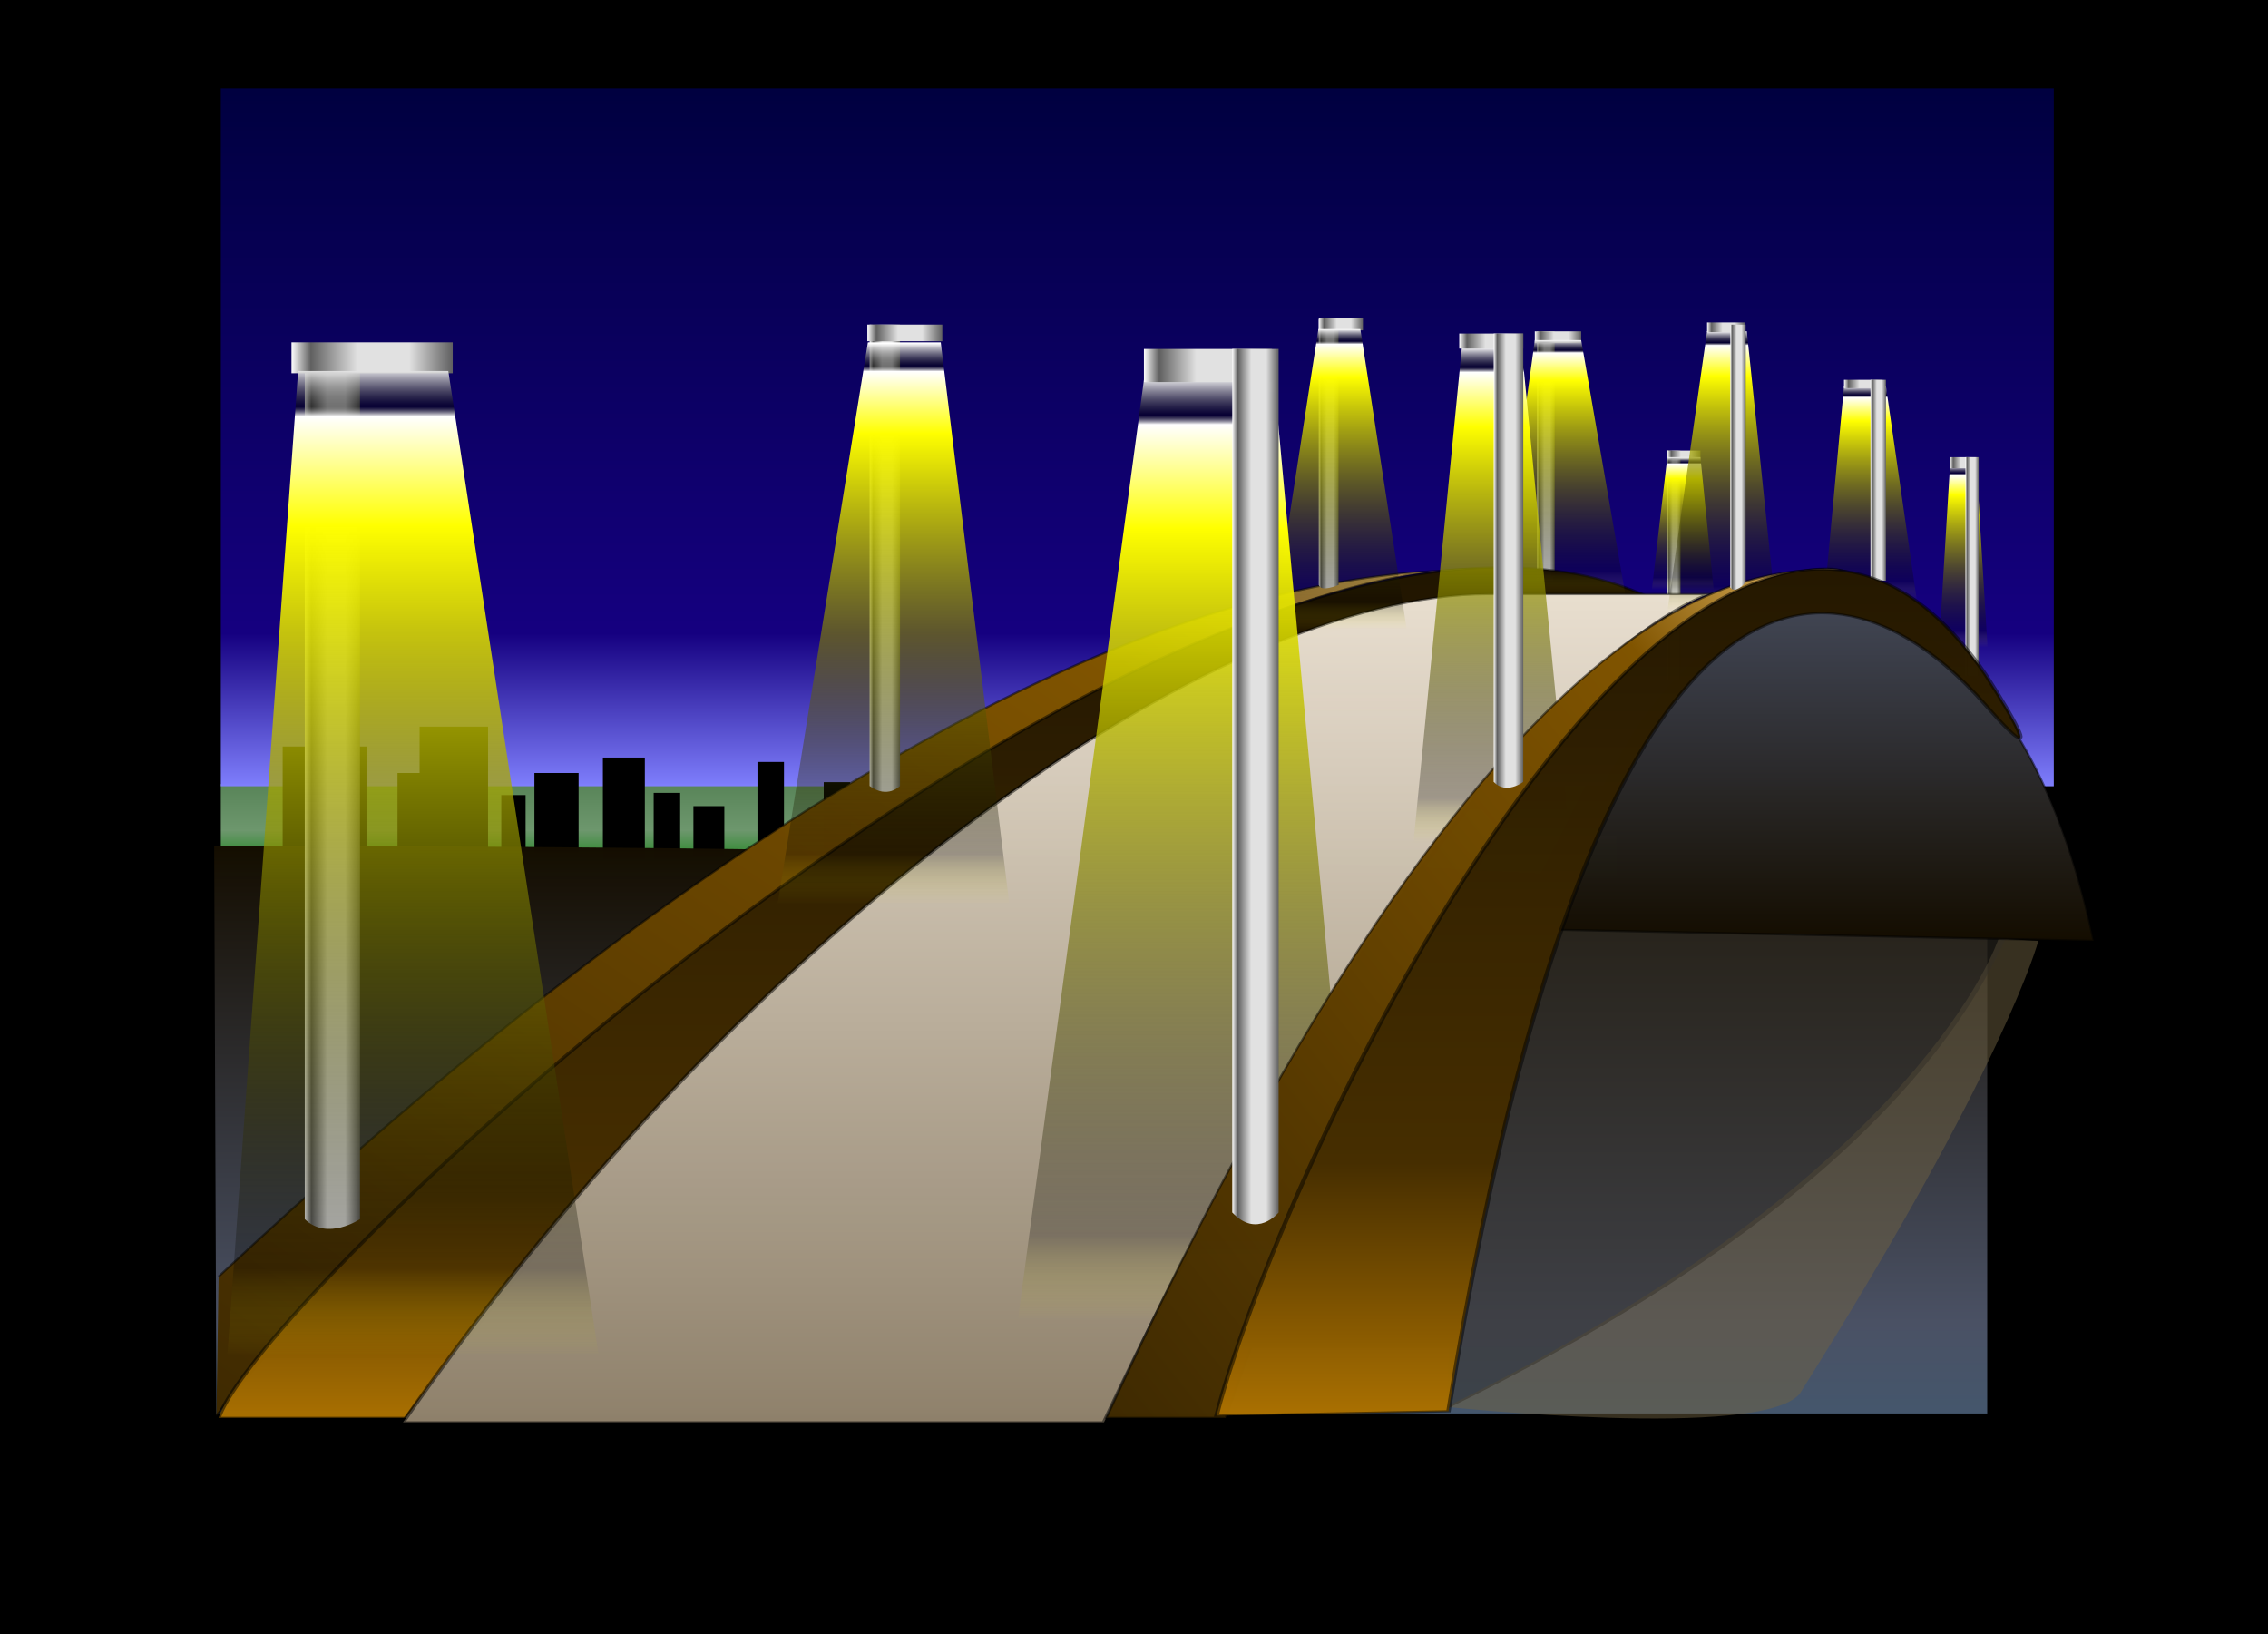 <?xml version="1.0" standalone="no"?>
<!-- <?xml-stylesheet type="text/css" href="http://www.w3.org/Consortium/Offices/Presentations/svgs/slide.css" ?> -->
<?xml-stylesheet type="text/css" href="slide.css" ?>
<svg viewBox="0 0 1027 740">
<!-- **************  Screen Display Area  ******************** -->
  <rect class="background" width="1027" height="740" />
  <desc>Inherited from Dave Duce (I guess...)</desc>
  <g transform="translate(100,40)">
    <defs>
      <linearGradient id="aaa" x1="0%" y1="0%" x2="0%" y2="100%"
      gradientUnits="objectBoundingBox">
        <stop offset="0%"
        style="stop-color:#000040; stop-opacity:0.992" />

        <stop offset="78%" style="stop-color:#150080" />

        <stop offset="100%"
        style="stop-color:#8080ff; stop-opacity:0.992" />
      </linearGradient>

      <linearGradient id="eee" x1="0%" y1="0%" x2="0%" y2="100%"
      gradientUnits="objectBoundingBox">
        <stop offset="0%"
        style="stop-color:#eae0d0; stop-opacity:0.992" />

        <stop offset="100%"
        style="stop-color:#8f816b; stop-opacity:0.992" />
      </linearGradient>

      <linearGradient id="bbb" x1="0%" y1="100%" x2="100%"
      y2="0%" gradientUnits="objectBoundingBox">
        <stop offset="0%"
        style="stop-color:#3e2900; stop-opacity:0.992" />

        <stop offset="78%" style="stop-color:#805400" />

        <stop offset="100%"
        style="stop-color:#ffd481; stop-opacity:0.992" />
      </linearGradient>

      <linearGradient id="ddd" x1="50%" y1="0%" x2="50%"
      y2="100%" gradientUnits="objectBoundingBox">
        <stop offset="0%"
        style="stop-color:#140d00; stop-opacity:0.992" />

        <stop offset="78%" style="stop-color:#462e00" />

        <stop offset="100%"
        style="stop-color:#aa7000; stop-opacity:0.992" />
      </linearGradient>

      <linearGradient id="metallic2" x1="0%" y1="0%" x2="100%"
      y2="0%" gradientUnits="objectBoundingBox">
        <stop offset="0%"
        style="stop-color:#ffffff; stop-opacity:0.992" />

        <stop offset="12%" style="stop-color:#606060" />

        <stop offset="41%" style="stop-color:#e1e1e1" />

        <stop offset="73%" style="stop-color:#e1e1e1" />

        <stop offset="100%"
        style="stop-color:#606060; stop-opacity:0.992" />
      </linearGradient>

      <linearGradient id="streetlight" x1="0%" y1="0%" x2="0%"
      y2="100%" gradientUnits="objectBoundingBox">
        <stop offset="0%"
        style="stop-color:#ffffff; stop-opacity:0.992" />

        <stop offset="4%" style="stop-opacity:0.494" />

        <stop offset="5%" style="stop-color:#ffffff" />

        <stop offset="16%" style="stop-color:#ffff00" />

        <stop offset="91%" style="stop-opacity:0.247" />

        <stop offset="100%"
        style="stop-color:#ffff00; stop-opacity:0" />
      </linearGradient>

      <linearGradient id="fff" x1="0%" y1="0%" x2="0%" y2="100%"
      gradientUnits="objectBoundingBox">
        <stop offset="0%"
        style="stop-color:#45576d; stop-opacity:0.992" />

        <stop offset="16%" style="stop-color:#4a5164" />

        <stop offset="100%"
        style="stop-color:#140d00; stop-opacity:0.992" />
      </linearGradient>

      <linearGradient id="fff1" x1="0%" y1="100%" x2="0%" y2="0%"
      gradientUnits="objectBoundingBox">
        <stop offset="0%"
        style="stop-color:#45576d; stop-opacity:0.992" />

        <stop offset="16%" style="stop-color:#4a5164" />

        <stop offset="100%"
        style="stop-color:#140d00; stop-opacity:0.992" />
      </linearGradient>

      <linearGradient id="Forest Greens" x1="0%" y1="100%"
      x2="100%" y2="66.667%" gradientUnits="objectBoundingBox">
        <stop offset="0%"
        style="stop-color:#005600; stop-opacity:0.992" />

        <stop offset="34%" style="stop-color:#008000" />

        <stop offset="47%" style="stop-color:#005600" />

        <stop offset="50%" style="stop-color:#008000" />

        <stop offset="82%" style="stop-color:#718200" />

        <stop offset="100%" style="stop-opacity:0.992" />
      </linearGradient>

      <linearGradient id="grass" x1="0%" y1="100%" x2="0%"
      y2="0%" gradientUnits="objectBoundingBox">
        <stop offset="0%"
        style="stop-color:#008000; stop-opacity:0.992" />

        <stop offset="50%" style="stop-color:#6d976d" />

        <stop offset="100%"
        style="stop-color:#598559; stop-opacity:0.992" />
      </linearGradient>

      <pattern id="black squares" x="0" y="0" width="6"
      height="6" patternUnits="userSpace">
        <g>
          <polygon
          style="stroke:none; stroke-width:1; stroke-opacity:1; stroke-miterlimit:10; fill:#000000; fill-opacity:1"
           points="0,0,1,0,1,1,0,1" />

          <polygon
          style="stroke:none; stroke-width:1; stroke-opacity:1; stroke-miterlimit:10; fill:#000000; fill-opacity:1"
           points="2,0,3,0,3,1,2,1" />

          <polygon
          style="stroke:none; stroke-width:1; stroke-opacity:1; stroke-miterlimit:10; fill:#000000; fill-opacity:1"
           points="4,0,5,0,5,1,4,1" />

          <polygon
          style="stroke:none; stroke-width:1; stroke-opacity:1; stroke-miterlimit:10; fill:#000000; fill-opacity:1"
           points="0,2,1,2,1,3,0,3" />

          <polygon
          style="stroke:none; stroke-width:1; stroke-opacity:1; stroke-miterlimit:10; fill:#000000; fill-opacity:1"
           points="2,2,3,2,3,3,2,3" />

          <polygon
          style="stroke:none; stroke-width:1; stroke-opacity:1; stroke-miterlimit:10; fill:#000000; fill-opacity:1"
           points="4,2,5,2,5,3,4,3" />

          <polygon
          style="stroke:none; stroke-width:1; stroke-opacity:1; stroke-miterlimit:10; fill:#000000; fill-opacity:1"
           points="0,4,1,4,1,5,0,5" />

          <polygon
          style="stroke:none; stroke-width:1; stroke-opacity:1; stroke-miterlimit:10; fill:#000000; fill-opacity:1"
           points="2,4,3,4,3,5,2,5" />

          <polygon
          style="stroke:none; stroke-width:1; stroke-opacity:1; stroke-miterlimit:10; fill:#000000; fill-opacity:1"
           points="4,4,5,4,5,5,4,5" />
        </g>
      </pattern>
    </defs>

    <polygon
    style="stroke:none; stroke-width:1; stroke-opacity:1; stroke-miterlimit:10; fill:url(#grass); fill-opacity:1"
     points="632,315,0,315,0,357,632,357" />

    <polygon id="sky"
    style="stroke:none; stroke-width:1; stroke-opacity:1; stroke-miterlimit:10; fill:url(#aaa); fill-opacity:1"
     points="0,0,830,0,830,316,0,316" />

    <g>
      <polygon
      style="stroke:none; stroke-width:5; stroke-opacity:1; fill:url(#Forest Greens); fill-opacity:1"
       points="-20,252,6,244,32,250,52,268,60,294,54,320,36,340,10,348,-16,342,-36,324,-44,298,-38,272"
       transform="matrix(1 0 0 1 1 -25)" />

      <g>
        <polygon
        style="stroke:none; stroke-width:1; stroke-opacity:1; stroke-miterlimit:10; fill-opacity:1"
         points="28,298,66,298,66,345,28,345" />

        <polygon
        style="stroke:none; stroke-width:1; stroke-opacity:1; stroke-miterlimit:10; fill-opacity:1"
         points="80,310,93,310,93,345,80,345" />

        <polygon
        style="stroke:none; stroke-width:1; stroke-opacity:1; stroke-miterlimit:10; fill-opacity:1"
         points="90,289,121,289,121,346,90,346" />

        <polygon
        style="stroke:none; stroke-width:1; stroke-opacity:1; stroke-miterlimit:10; fill-opacity:1"
         points="142,310,162,310,162,346,142,346" />

        <polygon
        style="stroke:none; stroke-width:1; stroke-opacity:1; stroke-miterlimit:10; fill-opacity:1"
         points="127,320,138,320,138,347,127,347" />

        <polygon
        style="stroke:none; stroke-width:1; stroke-opacity:1; stroke-miterlimit:10; fill-opacity:1"
         points="173,303,192,303,192,349,173,349" />

        <polygon
        style="stroke:none; stroke-width:1; stroke-opacity:1; stroke-miterlimit:10; fill-opacity:1"
         points="214,325,228,325,228,348,214,348" />

        <polygon
        style="stroke:none; stroke-width:1; stroke-opacity:1; stroke-miterlimit:10; fill-opacity:1"
         points="243,305,255,305,255,347,243,347" />

        <polygon
        style="stroke:none; stroke-width:1; stroke-opacity:1; stroke-miterlimit:10; fill-opacity:1"
         points="273,314,285,314,285,345,273,345"
        transform="matrix(1 0 0 1.065 0 -20.258)" />

        <polygon
        style="stroke:none; stroke-width:1; stroke-opacity:1; stroke-miterlimit:10; fill-opacity:1"
         points="196,319,208,319,208,349,196,349" />

        <polygon
        style="stroke:none; stroke-width:1; stroke-opacity:1; stroke-miterlimit:10; fill-opacity:1"
         points="46,287,60,287,60,347,46,347" />
      </g>

      <polygon
      style="stroke:none; stroke-width:5; stroke-opacity:1; fill:url(#Forest Greens); fill-opacity:1"
       points="303,266,321,269,336,280,343,298,340,316,329,331,311,338,293,335,278,324,271,306,274,288,285,273"
       transform="matrix(1 0 0 1 4 0)" />

      <polygon
      style="stroke:none; stroke-width:5; stroke-opacity:1; fill:url(#Forest Greens); fill-opacity:1"
       points="147,264,164,268,177,279,183,296,179,313,168,326,151,332,134,328,121,317,115,300,119,283,130,270" />

      <polygon
      style="stroke:none; stroke-width:5; stroke-opacity:1; fill:url(#Forest Greens); fill-opacity:0.894"
       points="349,281,365,284,378,294,384,310,381,326,371,339,355,345,339,342,326,332,320,316,323,300,333,287" />

      <polygon
      style="stroke:none; stroke-width:5; stroke-opacity:1; fill:url(#Forest Greens); fill-opacity:0.894"
       points="450,285,464,292,473,305,475,320,468,334,455,343,440,345,426,338,417,325,415,310,422,296,435,287" />

      <g
      transform="matrix(0.717 0 0 0.69 -34.052 100.145)">
        <polygon
        style="stroke:none; stroke-width:5; stroke-opacity:1; fill:url(#Forest Greens); fill-opacity:0.894"
         points="149,113,181,142,194,183,185,225,156,257,115,270,73,261,41,232,28,191,37,149,66,117,107,104" />

        <polygon
        style="stroke:none; stroke-width:5; stroke-opacity:1; fill:url(#Forest Greens); fill-opacity:0.894"
         points="122,65,158,74,185,99,195,134,186,170,161,197,126,207,90,198,63,173,53,138,62,102,87,75" />

        <polygon
        style="stroke:none; stroke-width:5; stroke-opacity:1; fill:url(#Forest Greens); fill-opacity:0.894"
         points="147,97,184,114,208,147,212,188,195,225,162,249,121,253,84,236,60,203,56,162,73,125,106,101" />

        <polygon
        style="stroke:none; stroke-width:5; stroke-opacity:1; fill:url(#Forest Greens); fill-opacity:0.894"
         points="181,176,216,186,242,213,251,250,241,285,214,311,177,320,142,310,116,283,107,246,117,211,144,185" />
      </g>

      <polygon
      style="stroke:none; stroke-width:5; stroke-opacity:1; fill:url(#Forest Greens); fill-opacity:1"
       points="217,233,234,238,247,251,252,269,247,287,234,300,217,305,199,300,186,287,181,269,186,251,199,238"
       transform="matrix(1 0 0 1 4 0)" />

      <polygon
      style="stroke:none; stroke-width:5; stroke-opacity:1; fill:url(#Forest Greens); fill-opacity:0.894"
       points="252,188,273,194,289,212,295,236,289,259,273,277,252,283,230,277,214,259,208,236,214,212,230,194"
       transform="matrix(1 0 0 1 4 0)" />

      <polygon
      style="stroke:none; stroke-width:5; stroke-opacity:1; fill:url(#Forest Greens); fill-opacity:0.894"
       points="169,145,194,151,212,168,220,192,214,217,197,235,173,243,148,237,130,220,122,196,128,171,145,153"
       transform="matrix(1 0 0 1 4 0)" />

      <polygon
      style="stroke:none; stroke-width:5; stroke-opacity:1; fill:url(#Forest Greens); fill-opacity:0.894"
       points="134,168,164,165,192,176,211,201,214,231,203,259,178,278,148,281,120,270,101,245,98,215,109,187"
       transform="matrix(1 0 0 1 4 0)" />

      <polygon
      style="stroke:none; stroke-width:5; stroke-opacity:1; fill:url(#Forest Greens); fill-opacity:1"
       points="204,210,237,207,268,221,288,248,291,281,277,312,250,332,217,335,186,321,166,294,163,261,177,230"
       transform="matrix(1 0 0 1 4 0)" />

      <polygon
      style="stroke:none; stroke-width:5; stroke-opacity:1; fill:url(#Forest Greens); fill-opacity:0.894"
       points="203,158,222,162,236,174,242,191,238,210,226,224,209,230,190,226,176,214,170,197,174,178,186,164"
       transform="matrix(1 0 0 1 4 0)" />

      <polygon
      style="stroke:none; stroke-width:5; stroke-opacity:1; fill:url(#Forest Greens); fill-opacity:0.894"
       points="312,200,333,207,347,223,352,244,345,265,329,279,308,284,287,277,273,261,268,240,275,219,291,205"
       transform="matrix(1 0 0 1 4 0)" />

      <polygon
      style="stroke:none; stroke-width:5; stroke-opacity:1; fill:url(#Forest Greens); fill-opacity:0.894"
       points="266,198,292,202,313,218,324,242,320,268,304,289,280,300,254,296,233,280,222,256,226,230,242,209"
       transform="matrix(1 0 0 1 4 0)" />

      <polygon
      style="stroke:none; stroke-width:5; stroke-opacity:1; fill:url(#Forest Greens); fill-opacity:0.894"
       points="358,183,385,179,410,190,426,211,430,238,419,263,398,279,371,283,346,272,330,251,326,224,337,199" />

      <polygon
      style="stroke:none; stroke-width:5; stroke-opacity:1; fill:url(#Forest Greens); fill-opacity:0.894"
       points="385,245,408,244,428,254,441,273,442,296,432,316,413,329,390,330,370,320,357,301,356,278,366,258" />

      <polygon
      style="stroke:none; stroke-width:5; stroke-opacity:1; fill:url(#Forest Greens); fill-opacity:0.894"
       points="482,217,502,233,511,257,507,282,491,302,467,311,442,307,422,291,413,267,417,242,433,222,457,213" />

      <polygon
      style="stroke:none; stroke-width:5; stroke-opacity:1; fill:url(#Forest Greens); fill-opacity:0.894"
       points="340,257,352,258,362,266,368,277,367,289,359,299,348,305,336,304,326,296,320,285,321,273,329,263" />
    </g>

    <path
    style="stroke:none; stroke-width:1; stroke-opacity:1; stroke-miterlimit:10; fill:url(#fff1); fill-opacity:1"
     d="M 25.035 343 C 798.552 343.25 800 384 800 384 L 800 600 L 26 600 L 25.035 343 L 25.035 343 L 25.035 343 L 25.035 343 z z"
     transform="matrix(1.036 0 0 1 -28.941 0)" />

    <path id="reflect"
    style="stroke:none; stroke-width:1; stroke-opacity:1; stroke-miterlimit:30; fill:#706142; fill-opacity:0.494"
     d="M 805 385 C 805 385 771 491 555 597 C 555 597 697.798 612.193 715 591 C 808.229 442.542 823 386 823 386 L 805 385 L 805 385 L 805 385 L 805 385 L 805 385 z z" />

    <path id="shadow"
    style="stroke:none; stroke-width:1; stroke-opacity:0.494; stroke-miterlimit:30; fill:#343028; fill-opacity:0.494"
     d="M 822 315 C 825 334 830 464 555 598 L 561 428 L 622 308 L 795 302 C 795 302 819 296 822 315 L 822 315 L 822 315 L 822 315 L 822 315 L 822 315 L 822 315 L 822 315 L 822 315 L 822 315 L 822 315 L 822 315 L 822 315 L 822 315 L 822 315 L 822 315 L 822 315 L 822 315 L 822 315 L 822 315 L 822 315 L 822 315 L 822 315 L 822 315 L 822 315 z z" />

    <path id="under"
    style="stroke:#000000; stroke-width:1; stroke-opacity:0.494; stroke-miterlimit:30; fill:url(#fff); fill-opacity:1"
     d="M 849 388 C 803.381 172.762 642.009 202.665 607 383 L 849 388 L 849 388 L 849 388 L 849 388 L 849 388 L 849 388 L 849 388 L 849 388 L 849 388 L 849 388 L 849 388 z z"
     transform="matrix(1 0 0 1 -1 -2)" />

    <g>
      <g id="l4" transform="matrix(1 0 0 0.883 148 12.008)">
        <polygon
        style="stroke:none; stroke-width:1; stroke-opacity:1; stroke-miterlimit:10; fill:url(#metallic2); fill-opacity:1"
         points="448,239,453,239,453,111,448,111"
        transform="matrix(1.6 0 0 1 -268.8 0)" />

        <polygon
        style="stroke:none; stroke-width:1; stroke-opacity:1; stroke-miterlimit:10; fill:url(#metallic2); fill-opacity:1"
         points="447,111,468,111,468,117,447,117" />
      </g>

      <g id="l5" transform="matrix(1 0 0 1 -34 -23)">
        <polygon
        style="stroke:none; stroke-width:1; stroke-opacity:1; stroke-miterlimit:10; fill:url(#metallic2); fill-opacity:1"
         points="533,218,535,218,535,114,533,114"
        transform="matrix(3 0 0 1 -910 73)" />

        <polygon
        style="stroke:none; stroke-width:1; stroke-opacity:1; stroke-miterlimit:10; fill:url(#metallic2); fill-opacity:1"
         points="533,114,548,114,548,118,533,118"
        transform="matrix(1 0 0 1 156 73)" />
      </g>

      <path id="left top"
      style="stroke:#000000; stroke-width:1; stroke-opacity:0.494; stroke-miterlimit:30; fill:url(#bbb); fill-opacity:1"
       d="M 0 535 C 347 211 524 215 580 215 C 442.239 203.96 138 420.25 -1 598"
       transform="matrix(1 0 0 1 -1 3)" />

      <path id="left inside"
      style="stroke:#000000; stroke-width:1; stroke-opacity:0.494; stroke-miterlimit:10; fill:url(#ddd); fill-opacity:1"
       d="M 123.491 599 C 134.491 536 353.654 121 446.931 233 L 445.809 237 L 392.745 237 C 392.745 237 304.304 221 165.256 599 L 123.491 599 L 123.491 599 L 123.491 599 L 123.491 599 L 123.491 599 L 123.491 599 L 123.491 599 L 123.491 599 L 123.491 599 L 123.491 599 L 123.491 599 L 123.491 599 L 123.491 599 L 123.491 599 L 123.491 599 L 123.491 599 L 123.491 599 L 123.491 599 L 123.491 599 L 123.491 599 L 123.491 599 L 123.491 599 L 123.491 599 L 123.491 599 L 123.491 599 L 123.491 599 L 123.491 599 L 123.491 599 L 123.491 599 L 123.491 599 L 123.491 599 z z"
       transform="matrix(2.035 0 0 1 -252.338 3)" />

      <path id="path"
      style="stroke:#000000; stroke-width:1; stroke-opacity:0.494; stroke-miterlimit:30; fill:url(#eee); fill-opacity:1"
       d="M 163.526 601 C 241.526 373 344.035 226 405.035 226 L 454.144 226 C 454.144 226 399.115 258 319.518 601 L 163.526 601 L 163.526 601 L 163.526 601 L 163.526 601 L 163.526 601 L 163.526 601 L 163.526 601 L 163.526 601 L 163.526 601 L 163.526 601 L 163.526 601 L 163.526 601 L 163.526 601 L 163.526 601 L 163.526 601 L 163.526 601 L 163.526 601 L 163.526 601 L 163.526 601 L 163.526 601 L 163.526 601 L 163.526 601 L 163.526 601 L 163.526 601 L 163.526 601 L 163.526 601 L 163.526 601 L 163.526 601 L 163.526 601 L 163.526 601 L 163.526 601 z z"
       transform="matrix(2.035 0 0 1 -250.302 3)" />

      <path
      style="stroke:none; stroke-width:1; stroke-opacity:1; stroke-miterlimit:10; fill:url(#metallic2); fill-opacity:1"
       d="M 32 512 C 47.17 522 69 512 69 512 L 69 116 L 32 116 L 32 512 L 32 512 L 32 512 L 32 512 L 32 512 L 32 512 L 32 512 L 32 512 L 32 512 L 32 512 L 32 512 L 32 512 L 32 512 L 32 512 L 32 512 L 32 512 z z"
       transform="matrix(0.676 0 0 1 16.378 0)" />

      <polygon
      style="stroke:none; stroke-width:1; stroke-opacity:1; stroke-miterlimit:10; fill:url(#metallic2); fill-opacity:1"
       points="34,115,107,115,107,129,34,129"
      transform="matrix(1 0 0 1 -2 0)" />

      <g id="l2" transform="matrix(1.172 0 0 1 -58.724 0)">
        <path
        style="stroke:none; stroke-width:1; stroke-opacity:1; stroke-miterlimit:10; fill:url(#metallic2); fill-opacity:1"
         d="M 226 360 C 235.452 367.148 242 360 242 360 L 242 111 L 226 111 L 226 360 L 226 360 L 226 360 L 226 360 L 226 360 L 226 360 L 226 360 L 226 360 L 226 360 L 226 360 L 226 360 L 226 360 L 226 360 L 226 360 L 226 360 L 226 360 z z"
         transform="matrix(0.734 0 0 0.839 134.89 13.831)" />

        <polygon
        style="stroke:none; stroke-width:1; stroke-opacity:1; stroke-miterlimit:10; fill:url(#metallic2); fill-opacity:1"
         points="225,111,267,111,267,120,225,120"
        transform="matrix(0.69 0 0 0.839 144.643 13.831)" />
      </g>

      <g id="l3" transform="matrix(0.69 0 0 1 154.241 0)">
        <path
        style="stroke:none; stroke-width:1; stroke-opacity:1; stroke-miterlimit:10; fill:url(#metallic2); fill-opacity:1"
         d="M 347 282 C 347.962 286.975 357 282 357 282 L 357 111 L 347 111 L 347 282 L 347 282 L 347 282 L 347 282 L 347 282 L 347 282 L 347 282 L 347 282 L 347 282 L 347 282 L 347 282 L 347 282 L 347 282 L 347 282 L 347 282 L 347 282 z z"
         transform="matrix(1.3 0 0 0.703 45.9 26.616)" />

        <polygon
        style="stroke:none; stroke-width:1; stroke-opacity:1; stroke-miterlimit:10; fill:url(#metallic2); fill-opacity:1"
         points="347,110,376,110,376,118,347,118"
        transform="matrix(1 0 0 0.703 150 26.616)" />
      </g>

      <polygon
      style="stroke:none; stroke-width:1; stroke-opacity:1; stroke-miterlimit:10; fill:url(#streetlight); fill-opacity:1"
       points="35,128,103,128,171,573,3,573" />

      <polygon
      style="stroke:none; stroke-width:1; stroke-opacity:1; stroke-miterlimit:10; fill:url(#streetlight); fill-opacity:1"
       points="293,115,326,115,357,369,252,370" />

      <polygon
      style="stroke:none; stroke-width:1; stroke-opacity:1; stroke-miterlimit:10; fill:url(#streetlight); fill-opacity:1"
       points="497,110,516,110,537,246,476,246"
      transform="matrix(1 0 0 1 0 -1)" />

      <polygon
      style="stroke:none; stroke-width:1; stroke-opacity:1; stroke-miterlimit:10; fill:url(#streetlight); fill-opacity:1"
       points="595,114,615,114,634,229,580,229"
      transform="matrix(1.05 0 0 1 -29.75 0)" />

      <polygon
      style="stroke:none; stroke-width:1; stroke-opacity:1; stroke-miterlimit:10; fill:url(#streetlight); fill-opacity:1"
       points="655,167,670,167,676,227,648,227" />

      <polygon
      style="stroke:none; stroke-width:1; stroke-opacity:1; stroke-miterlimit:10; fill:url(#streetlight); fill-opacity:1"
       points="782,172,794,172,799,254,777,254"
      transform="matrix(1 0 0 1 1 -1)" />

      <polygon
      style="stroke:none; stroke-width:1; stroke-opacity:1; stroke-miterlimit:10; fill:url(#streetlight); fill-opacity:1"
       points="735,135,754,135,768,232,726,232" />

      <polygon
      style="stroke:none; stroke-width:1; stroke-opacity:1; stroke-miterlimit:10; fill:url(#streetlight); fill-opacity:1"
       points="673,110,691,110,704,235,655,237" />

      <polygon
      style="stroke:none; stroke-width:1; stroke-opacity:1; stroke-miterlimit:10; fill:url(#streetlight); fill-opacity:1"
       points="562,117,589,117,611,342,540,342" />

      <polygon
      style="stroke:none; stroke-width:1; stroke-opacity:1; stroke-miterlimit:10; fill:url(#streetlight); fill-opacity:1"
       points="418,132,477,132,516,557,361,557" />

      <path id="right top"
      style="stroke:#000000; stroke-width:1; stroke-opacity:0.494; stroke-miterlimit:30; fill:url(#bbb); fill-opacity:1"
       d="M 398 599 C 578 208 694 215 730 215 C 730 215 597.366 184.747 452 599 L 398 599 L 398 599 L 398 599 L 398 599 L 398 599 L 398 599 L 398 599 L 398 599 L 398 599 L 398 599 L 398 599 L 398 599 L 398 599 L 398 599 L 398 599 L 398 599 L 398 599 L 398 599 L 398 599 L 398 599 L 398 599 L 398 599 L 398 599 L 398 599 L 398 599 L 398 599 L 398 599 L 398 599 L 398 599 L 398 599 L 398 599 z z"
       transform="matrix(1 0 0 1 3 3)" />

      <g id="r1">
        <polygon
        style="stroke:none; stroke-width:1; stroke-opacity:1; stroke-miterlimit:10; fill:url(#metallic2); fill-opacity:1"
         points="476,118,418,118,418,133,476,133" />

        <path
        style="stroke:none; stroke-width:1; stroke-opacity:1; stroke-miterlimit:10; fill:url(#metallic2); fill-opacity:1"
         d="M 458 509 C 469.25 521 479 509 479 509 L 479 118 L 458 118 L 458 509 L 458 509 L 458 509 L 458 509 L 458 509 L 458 509 L 458 509 L 458 509 L 458 509 L 458 509 L 458 509 L 458 509 L 458 509 L 458 509 L 458 509 L 458 509 z z" />
      </g>

      <g id="r2" transform="matrix(1.115 0 0 1 -64.731 0)">
        <polygon
        style="stroke:none; stroke-width:1; stroke-opacity:1; stroke-miterlimit:10; fill:url(#metallic2); fill-opacity:1"
         points="539,114,565,114,565,122,539,122"
        transform="matrix(1 0 0 0.853 22 13.765)" />

        <path
        style="stroke:none; stroke-width:1; stroke-opacity:1; stroke-miterlimit:10; fill:url(#metallic2); fill-opacity:1"
         d="M 554 354 C 559 361.034 566 354 566 354 L 566 116 L 554 116 L 554 354 L 554 354 L 554 354 L 554 354 L 554 354 L 554 354 L 554 354 L 554 354 L 554 354 L 554 354 L 554 354 L 554 354 L 554 354 L 554 354 L 554 354 L 554 354 z z"
         transform="matrix(1 0 0 0.853 21 12.059)" />
      </g>

      <g id="r3">
        <polygon
        style="stroke:none; stroke-width:1; stroke-opacity:1; stroke-miterlimit:10; fill:url(#metallic2); fill-opacity:1"
         points="596,117,613,117,613,123,596,123"
        transform="matrix(1 0 0 0.73 77 20.583)" />

        <path
        style="stroke:none; stroke-width:1; stroke-opacity:1; stroke-miterlimit:10; fill:url(#metallic2); fill-opacity:1"
         d="M 606.5 281.37 C 609.25 286.164 613.5 277.945 613.5 277.945 L 613.5 118.37 L 606.5 118.37 L 606.5 281.37 L 606.5 281.37 L 606.5 281.37 L 606.5 281.37 L 606.5 281.37 L 606.5 281.37 L 606.5 281.37 L 606.5 281.37 L 606.5 281.37 L 606.5 281.37 L 606.5 281.37 L 606.5 281.37 L 606.5 281.37 L 606.5 281.37 L 606.5 281.37 L 606.5 281.37 z z"
         transform="matrix(1 0 0 0.73 77 20.583)" />
      </g>

      <g id="r4" transform="matrix(1 0 0 0.758 34 50.858)">
        <polygon
        style="stroke:none; stroke-width:1; stroke-opacity:1; stroke-miterlimit:10; fill:url(#metallic2); fill-opacity:1"
         points="643,116,660,116,660,121,643,121"
        transform="matrix(1 0 0 1 58 -9)" />

        <polygon
        style="stroke:none; stroke-width:1; stroke-opacity:1; stroke-miterlimit:10; fill:url(#metallic2); fill-opacity:1"
         points="662,236,655,236,655,116,662,116"
        transform="matrix(1 0 0 1 58 -9)" />
      </g>

      <g id="r5" transform="matrix(1 0 0 1 86 49)">
        <polygon
        style="stroke:none; stroke-width:1; stroke-opacity:1; stroke-miterlimit:10; fill:url(#metallic2); fill-opacity:1"
         points="698,119,710,119,710,124,698,124"
        transform="matrix(1 0 0 1 -1 -1)" />

        <polygon
        style="stroke:none; stroke-width:1; stroke-opacity:1; stroke-miterlimit:10; fill:url(#metallic2); fill-opacity:1"
         points="710,217,704,217,704,118,710,118" />
      </g>

      <path id="right outside"
      style="stroke:#000000; stroke-width:1; stroke-opacity:0.494; stroke-miterlimit:10; fill:url(#ddd); fill-opacity:1"
       d="M 347 599 C 362 480 455.971 79.971 518 263 C 518 263 535.706 318 518.018 277 C 500.33 236 436.407 124.541 398.623 597 L 347 599 L 347 599 L 347 599 L 347 599 L 347 599 L 347 599 L 347 599 L 347 599 L 347 599 L 347 599 L 347 599 L 347 599 L 347 599 L 347 599 L 347 599 L 347 599 L 347 599 L 347 599 L 347 599 L 347 599 L 347 599 L 347 599 L 347 599 L 347 599 L 347 599 L 347 599 L 347 599 L 347 599 L 347 599 L 347 599 L 347 599 z z"
       transform="matrix(2.035 0 0 1 -255.302 2)" />
    </g>
  </g>
</svg>

